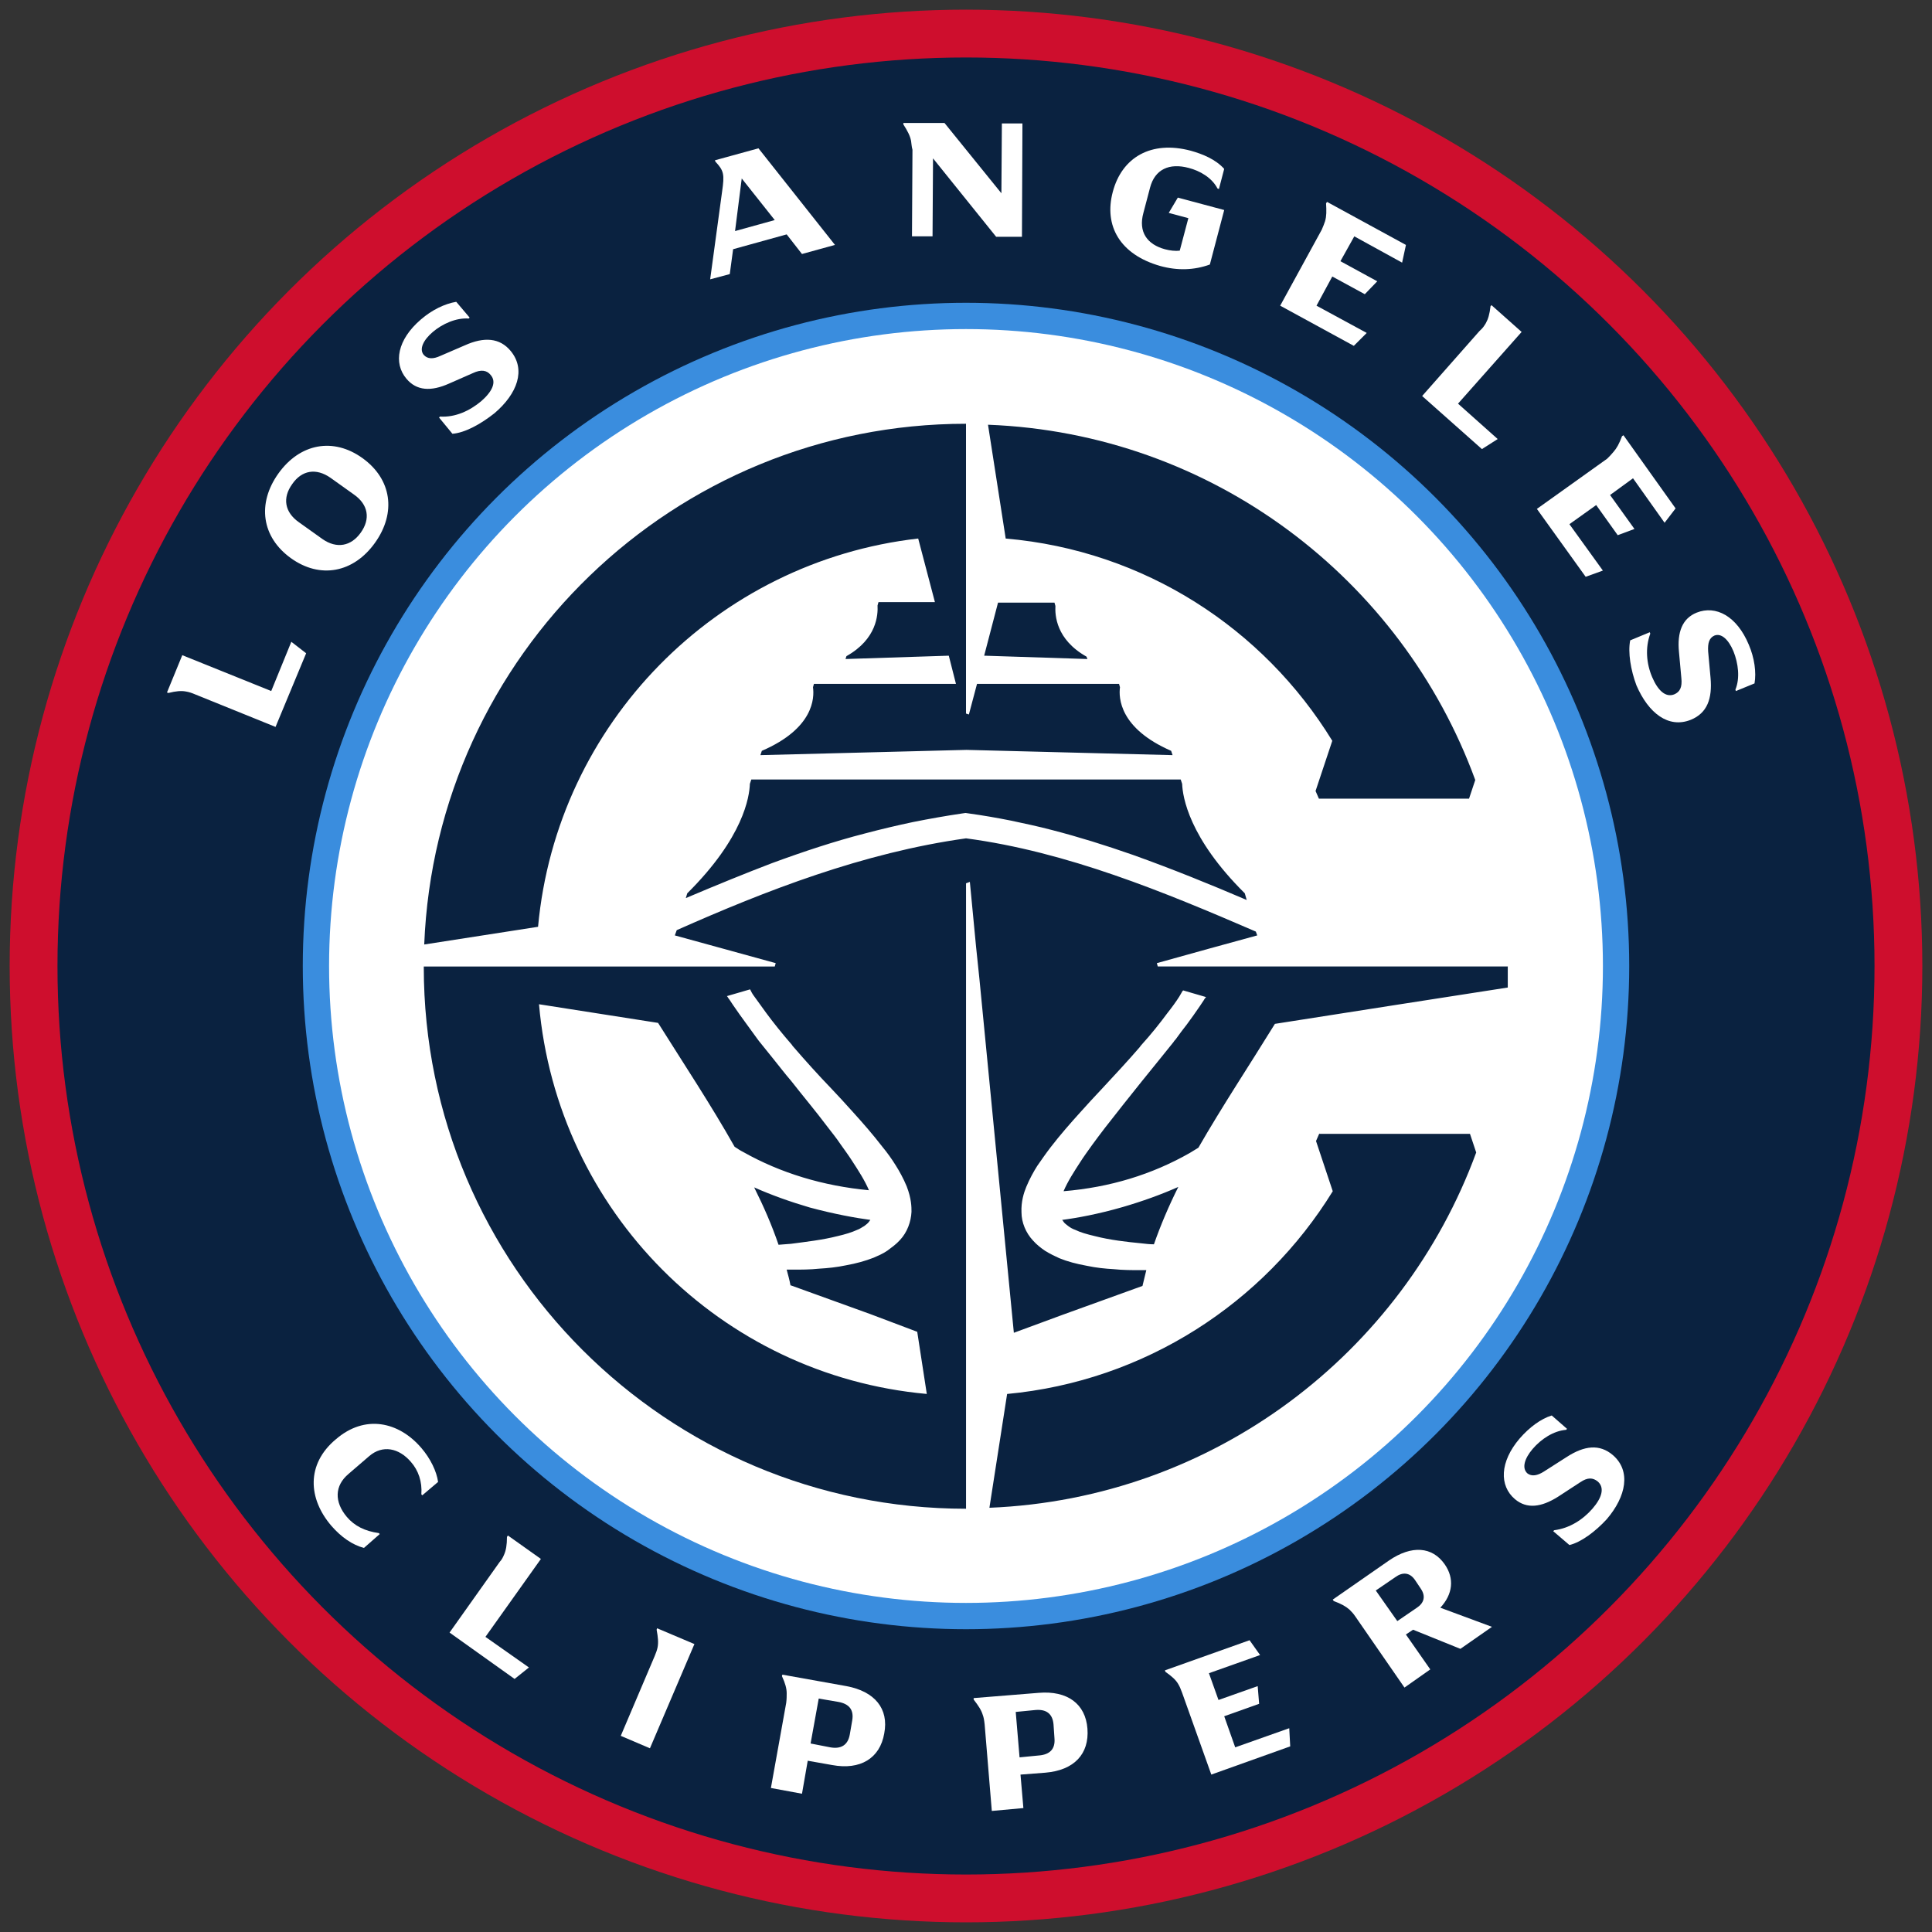 <?xml version="1.0" encoding="UTF-8"?>
<svg id="Layer_1" xmlns="http://www.w3.org/2000/svg" version="1.1" viewBox="0 0 100 100">
  <rect x="0" y="0" width="100" height="100" fill="#333333" stroke="none"/>
  <!-- Generator: Adobe Illustrator 30.0.0, SVG Export Plug-In . SVG Version: 2.1.1 Build 123)  -->
  <defs>
    <style>
      .st0 {
        fill: #fff;
      }

      .st1 {
        fill: #ce0e2d;
      }

      .st2 {
        fill: #0a2240;
      }

      .st3 {
        fill: #3a8dde;
      }
    </style>
  </defs>
  <g>
    <circle class="st1" cx="50" cy="50" r="49.5"/>
    <circle class="st2" cx="50" cy="50" r="47.025"/>
    <circle class="st3" cx="50" cy="50" r="34.328"/>
    <circle class="st0" cx="50" cy="50" r="32.967"/>
    <g>
      <path class="st0" d="M17.379,74.502c1.51-1.312,3.267-.916,4.43.445.47.545.792,1.213.866,1.757l-.817.693-.049-.05c.049-.644-.148-1.238-.544-1.683-.619-.718-1.46-.891-2.153-.297l-1.064.916c-.743.619-.743,1.46-.099,2.228.396.47.941.743,1.658.841l.049.05-.817.718c-.594-.149-1.188-.569-1.683-1.139-1.213-1.411-1.312-3.193.223-4.48Z"/>
      <path class="st0" d="M26.092,80.467c.099-.223.148-.495.148-.916l.049-.074,1.708,1.213-2.871,4.034,2.252,1.584-.743.594-3.366-2.401,2.599-3.663c.099-.099.173-.247.223-.371Z"/>
      <path class="st0" d="M34.036,85.269c.049-.247.025-.52-.049-.916l.025-.074,1.931.817-2.302,5.395-1.51-.644,1.757-4.133c.074-.173.124-.322.148-.445Z"/>
      <path class="st0" d="M40.719,87.645c0-.247-.074-.52-.247-.891l.025-.074,3.316.594c1.46.272,2.203,1.163,1.955,2.45-.223,1.287-1.238,1.906-2.698,1.634l-1.262-.223-.297,1.708-1.609-.297.792-4.405c.025-.198.025-.346.025-.495ZM42.971,90.441c.544.099.916-.099,1.015-.668l.124-.718c.099-.569-.173-.866-.718-.965l-1.015-.173-.421,2.326,1.015.198Z"/>
      <path class="st0" d="M50.866,88.759c-.074-.247-.223-.47-.47-.792v-.074l3.366-.272c1.485-.124,2.426.569,2.524,1.856.099,1.312-.693,2.153-2.178,2.277l-1.287.099.149,1.732-1.634.149-.371-4.48c-.025-.223-.05-.371-.099-.495ZM53.787,90.862c.544-.05.841-.322.792-.891l-.049-.718c-.049-.569-.396-.792-.941-.743l-1.015.099.198,2.351,1.015-.099Z"/>
      <path class="st0" d="M60.989,87.175c-.124-.223-.322-.396-.668-.644l-.025-.074,4.381-1.559.545.767-2.648.94.495,1.386,2.029-.718.074.916-1.807.644.569,1.609,2.797-.99.05.94-4.084,1.46-1.51-4.232c-.074-.198-.124-.322-.198-.446Z"/>
      <path class="st0" d="M69.85,83.314c-.198-.173-.421-.297-.817-.445l-.05-.074,2.92-2.03c1.163-.792,2.228-.718,2.871.198.52.743.421,1.559-.223,2.252l2.673.99-1.634,1.139-2.45-.99-.371.247,1.262,1.807-1.336.94-2.549-3.688c-.099-.149-.198-.247-.297-.346ZM73.339,83.215c.371-.247.47-.594.198-.99l-.297-.445c-.272-.396-.644-.421-1.015-.149l-1.015.693,1.114,1.584,1.015-.693Z"/>
      <path class="st0" d="M81.235,79.972l-.841-.718.05-.05c.792-.099,1.485-.545,1.98-1.114s.644-1.089.272-1.411c-.247-.198-.52-.223-.916.05l-1.139.743c-.866.545-1.609.644-2.228.124-.817-.693-.792-1.93.247-3.143.495-.569,1.089-1.015,1.658-1.188l.792.693-.05.05c-.644.05-1.287.47-1.732.99-.421.495-.569.99-.272,1.262.223.173.52.124.866-.099l1.163-.743c.916-.594,1.708-.693,2.401-.099.94.817.693,2.129-.322,3.316-.569.619-1.312,1.188-1.931,1.336Z"/>
    </g>
    <g>
      <path class="st0" d="M9.633,35.794c-.247-.049-.52-.025-.916.074l-.074-.025.792-1.931,4.604,1.856,1.04-2.549.767.594-1.584,3.812-4.158-1.683c-.173-.074-.322-.124-.47-.148Z"/>
      <path class="st0" d="M15.053,28.888c-1.51-1.089-1.757-2.822-.643-4.381s2.846-1.881,4.356-.792c1.51,1.089,1.757,2.822.643,4.381s-2.846,1.881-4.356.792ZM18.667,27.577c.52-.718.396-1.46-.347-1.98l-1.213-.866c-.743-.52-1.485-.396-1.98.322-.52.718-.396,1.46.347,1.98l1.213.866c.743.52,1.485.371,1.98-.322Z"/>
      <path class="st0" d="M23.418,22.453l-.693-.842.049-.049c.792.049,1.534-.297,2.128-.792.569-.495.817-.99.495-1.361-.198-.247-.495-.297-.916-.099l-1.238.544c-.941.421-1.683.371-2.203-.247-.693-.817-.47-2.029.743-3.069.569-.495,1.238-.817,1.832-.916l.693.817-.049.049c-.643-.049-1.361.272-1.856.693-.495.421-.718.891-.47,1.188.198.223.495.223.866.049l1.262-.544c.99-.446,1.807-.396,2.376.297.792.965.347,2.203-.842,3.217-.718.569-1.534,1.015-2.178,1.064Z"/>
      <path class="st0" d="M37.031,8.37l-.025-.074,2.252-.619,3.96,5-1.708.47-.792-1.015-2.772.767-.173,1.287-1.015.272.619-4.554c.124-.866.099-1.064-.346-1.535ZM40.1,11.39l-1.708-2.153-.346,2.723,2.054-.569Z"/>
      <path class="st0" d="M47.154,7.281c-.049-.247-.173-.495-.396-.841v-.074h2.129l2.945,3.638.025-3.614h1.064l-.025,5.866h-1.336l-3.267-4.059-.025,4.034h-1.064l.025-4.48c-.049-.173-.049-.322-.074-.47Z"/>
      <path class="st0" d="M57.598,9.93c.47-1.782,1.98-2.673,4.034-2.129.619.173,1.287.445,1.732.941l-.272,1.04-.074-.025c-.297-.569-.916-.916-1.485-1.064-1.015-.272-1.757.074-2.005,1.015l-.346,1.312c-.272.99.198,1.633,1.114,1.881.272.074.544.099.767.074l.446-1.683-1.015-.272.47-.792,2.401.643-.743,2.821c-.817.297-1.683.322-2.574.074-2.079-.594-2.92-2.079-2.45-3.836Z"/>
      <path class="st0" d="M68.587,11.44c.074-.247.074-.52.05-.916l.05-.074,4.084,2.228-.198.916-2.475-1.361-.718,1.287,1.906,1.04-.644.668-1.683-.916-.817,1.51,2.599,1.411-.668.668-3.811-2.079,2.153-3.935c.074-.173.124-.297.173-.445Z"/>
      <path class="st0" d="M76.903,16.736c.124-.223.198-.47.247-.891l.05-.05,1.559,1.386-3.292,3.712,2.054,1.832-.817.52-3.094-2.747,2.97-3.366c.173-.149.247-.272.322-.396Z"/>
      <path class="st0" d="M83.511,23.394c.173-.198.297-.421.445-.817l.074-.049,2.698,3.787-.569.743-1.634-2.302-1.188.866,1.262,1.757-.866.322-1.114-1.559-1.386.99,1.732,2.401-.891.322-2.525-3.514,3.638-2.599c.124-.124.223-.223.322-.347Z"/>
      <path class="st0" d="M84.378,33.145l1.015-.421.025.074c-.272.743-.198,1.559.099,2.252.297.693.693,1.064,1.139.891.297-.124.421-.371.371-.841l-.124-1.361c-.099-1.015.173-1.732.916-2.029.99-.396,2.079.173,2.698,1.658.297.693.396,1.436.297,2.005l-.965.396-.025-.074c.247-.594.149-1.361-.099-1.98-.247-.594-.619-.965-.99-.817-.272.124-.346.396-.322.817l.124,1.361c.099,1.089-.173,1.831-1.015,2.178-1.163.47-2.203-.346-2.821-1.782-.297-.792-.446-1.708-.322-2.327Z"/>
    </g>
  </g>
  <path class="st2" d="M27.849,47.971l-5.891.916c.594-14.974,12.919-26.953,28.042-26.953h0v9.257h0v2.723h0v1.485h0v1.534l.149.049.421-1.584h7.351l.049.173c-.074.544-.025,2.129,2.648,3.292l.074.223-10.667-.272-10.667.272.074-.223c2.698-1.163,2.723-2.747,2.648-3.292l.049-.173h7.351l-.371-1.46-5.346.173.049-.149c1.584-.891,1.634-2.153,1.609-2.623l.049-.173h2.921l-.866-3.292c-10.444,1.188-18.711,9.578-19.676,20.097ZM68.959,38.343l-.866,2.599.173.396h7.771l.322-.965c-3.811-10.42-13.613-17.944-25.22-18.389l.916,5.891c7.178.619,13.34,4.653,16.904,10.469ZM68.29,58.663l-.173.396.866,2.599c-3.564,5.791-9.727,9.826-16.855,10.494l-.916,5.89c11.608-.47,21.384-7.994,25.196-18.389l-.322-.965h-7.796v-.025ZM61.187,40.57l-.074-.223h-22.225l-.074.223c-.025.668-.322,2.772-3.242,5.668l-.074.247c1.634-.693,3.094-1.287,4.455-1.807,1.683-.619,3.267-1.139,4.801-1.534.841-.223,1.683-.421,2.5-.594.866-.173,1.708-.322,2.549-.446l.173-.025.173.025c.718.099,1.436.223,2.178.371.693.149,1.411.297,2.153.495,1.336.346,2.698.767,4.183,1.287,2.005.718,3.96,1.51,5.866,2.326l-.099-.346c-2.896-2.871-3.217-4.999-3.242-5.668ZM56.237,33.987c-1.584-.891-1.634-2.153-1.609-2.623l-.049-.173h-2.921l-.718,2.747,5.346.173-.05-.124ZM54.975,63.142c.025.025.049.049.074.099h0c.049.074.149.149.247.223.099.074.223.149.371.198h0c.247.124.594.223,1.015.322.767.198,1.634.297,2.401.371.223.025.421.05.644.05.346-.99.767-1.98,1.262-2.97-.891.396-1.856.743-2.871,1.039-1.287.371-2.376.569-3.143.668ZM43.342,63.984c.421-.099.743-.198,1.015-.322h0c.149-.049.272-.149.371-.198.099-.074.198-.149.247-.223h0c.025-.025.049-.074.074-.099-.743-.099-1.856-.297-3.143-.644-1.015-.297-1.98-.644-2.871-1.039.495.99.916,1.955,1.262,2.97.223-.025.421-.025.644-.05.742-.099,1.633-.198,2.401-.396ZM78.042,50h0v1.114l-5.89.916-6.163.965c-1.312,2.129-2.723,4.257-3.96,6.41-.149.099-.297.173-.446.272-1.955,1.114-4.133,1.782-6.534,1.98.223-.52.544-1.015.866-1.51.173-.272.371-.544.619-.891.198-.272.421-.569.668-.891.619-.792,1.262-1.609,1.881-2.376.297-.371.619-.767.941-1.163l.718-.891c.025-.049.049-.074.099-.124.198-.272.396-.544.594-.792.223-.297.446-.619.668-.941.074-.099.124-.198.198-.297.025-.049.074-.124.124-.173h0l-1.188-.346s0,.025-.025.025c-.049.099-.124.198-.173.297-.173.272-.371.544-.644.891-.346.47-.817,1.064-1.336,1.634-.025.025-.049.074-.074.099h0c-.619.718-1.312,1.46-1.955,2.153-.371.396-.767.817-1.139,1.238-.47.52-1.015,1.139-1.51,1.782-.247.322-.47.644-.693.965-.173.272-.396.668-.569,1.089-.124.297-.272.767-.247,1.312,0,.52.223,1.064.594,1.46.198.223.421.396.644.545h0c.247.149.495.272.718.371.421.173.891.297,1.436.396.47.099.941.149,1.386.173.47.05.965.05,1.361.05h.322c-.074.272-.124.545-.198.817h0l-4.109,1.485-2.549.94-1.782-18.315-.173-1.658-.322-3.366-.198.074v24.775h0v7.598c-15.494,0-28.067-12.548-28.067-28.042h0v-.025h18.167l.049-.173-2.698-.743-2.524-.693.099-.272c4.628-2.054,9.652-4.009,14.974-4.752,5.222.693,10.246,2.772,14.999,4.826l.074.198-2.524.693-2.673.743.049.173h18.117v-.025ZM47.971,72.151l-.495-3.217-2.426-.916-4.109-1.485h-.025c-.049-.272-.124-.545-.198-.817h.322c.421,0,.891,0,1.361-.05.446-.025.916-.074,1.386-.173.544-.099.99-.223,1.436-.396.223-.099.47-.198.718-.371h0c.198-.149.446-.322.644-.545.371-.396.569-.941.594-1.46,0-.247,0-.668-.247-1.312-.173-.421-.396-.817-.569-1.089-.198-.322-.446-.668-.693-.965-.495-.644-1.039-1.262-1.51-1.782-.371-.421-.767-.841-1.139-1.238-.668-.693-1.336-1.436-1.955-2.153h0c-.025-.025-.049-.049-.074-.099-.52-.594-.99-1.188-1.336-1.658-.247-.346-.446-.619-.644-.891-.074-.099-.124-.198-.173-.297,0,0,0-.025-.025-.025l-1.188.346h0c.049.049.074.124.124.173.074.099.124.198.198.297.223.322.446.644.668.941.198.272.396.544.594.817.025.025.049.074.074.099l.718.891c.322.396.619.792.941,1.163.619.792,1.287,1.584,1.881,2.376.247.322.47.594.668.891.247.346.446.619.619.891.322.495.644.99.866,1.51-2.376-.223-4.579-.891-6.509-1.98-.149-.074-.297-.173-.446-.272-1.213-2.153-2.624-4.282-3.96-6.41l-6.163-.965c.941,10.717,9.405,19.206,20.072,20.171ZM50.025,70.468h0Z"/>
</svg>